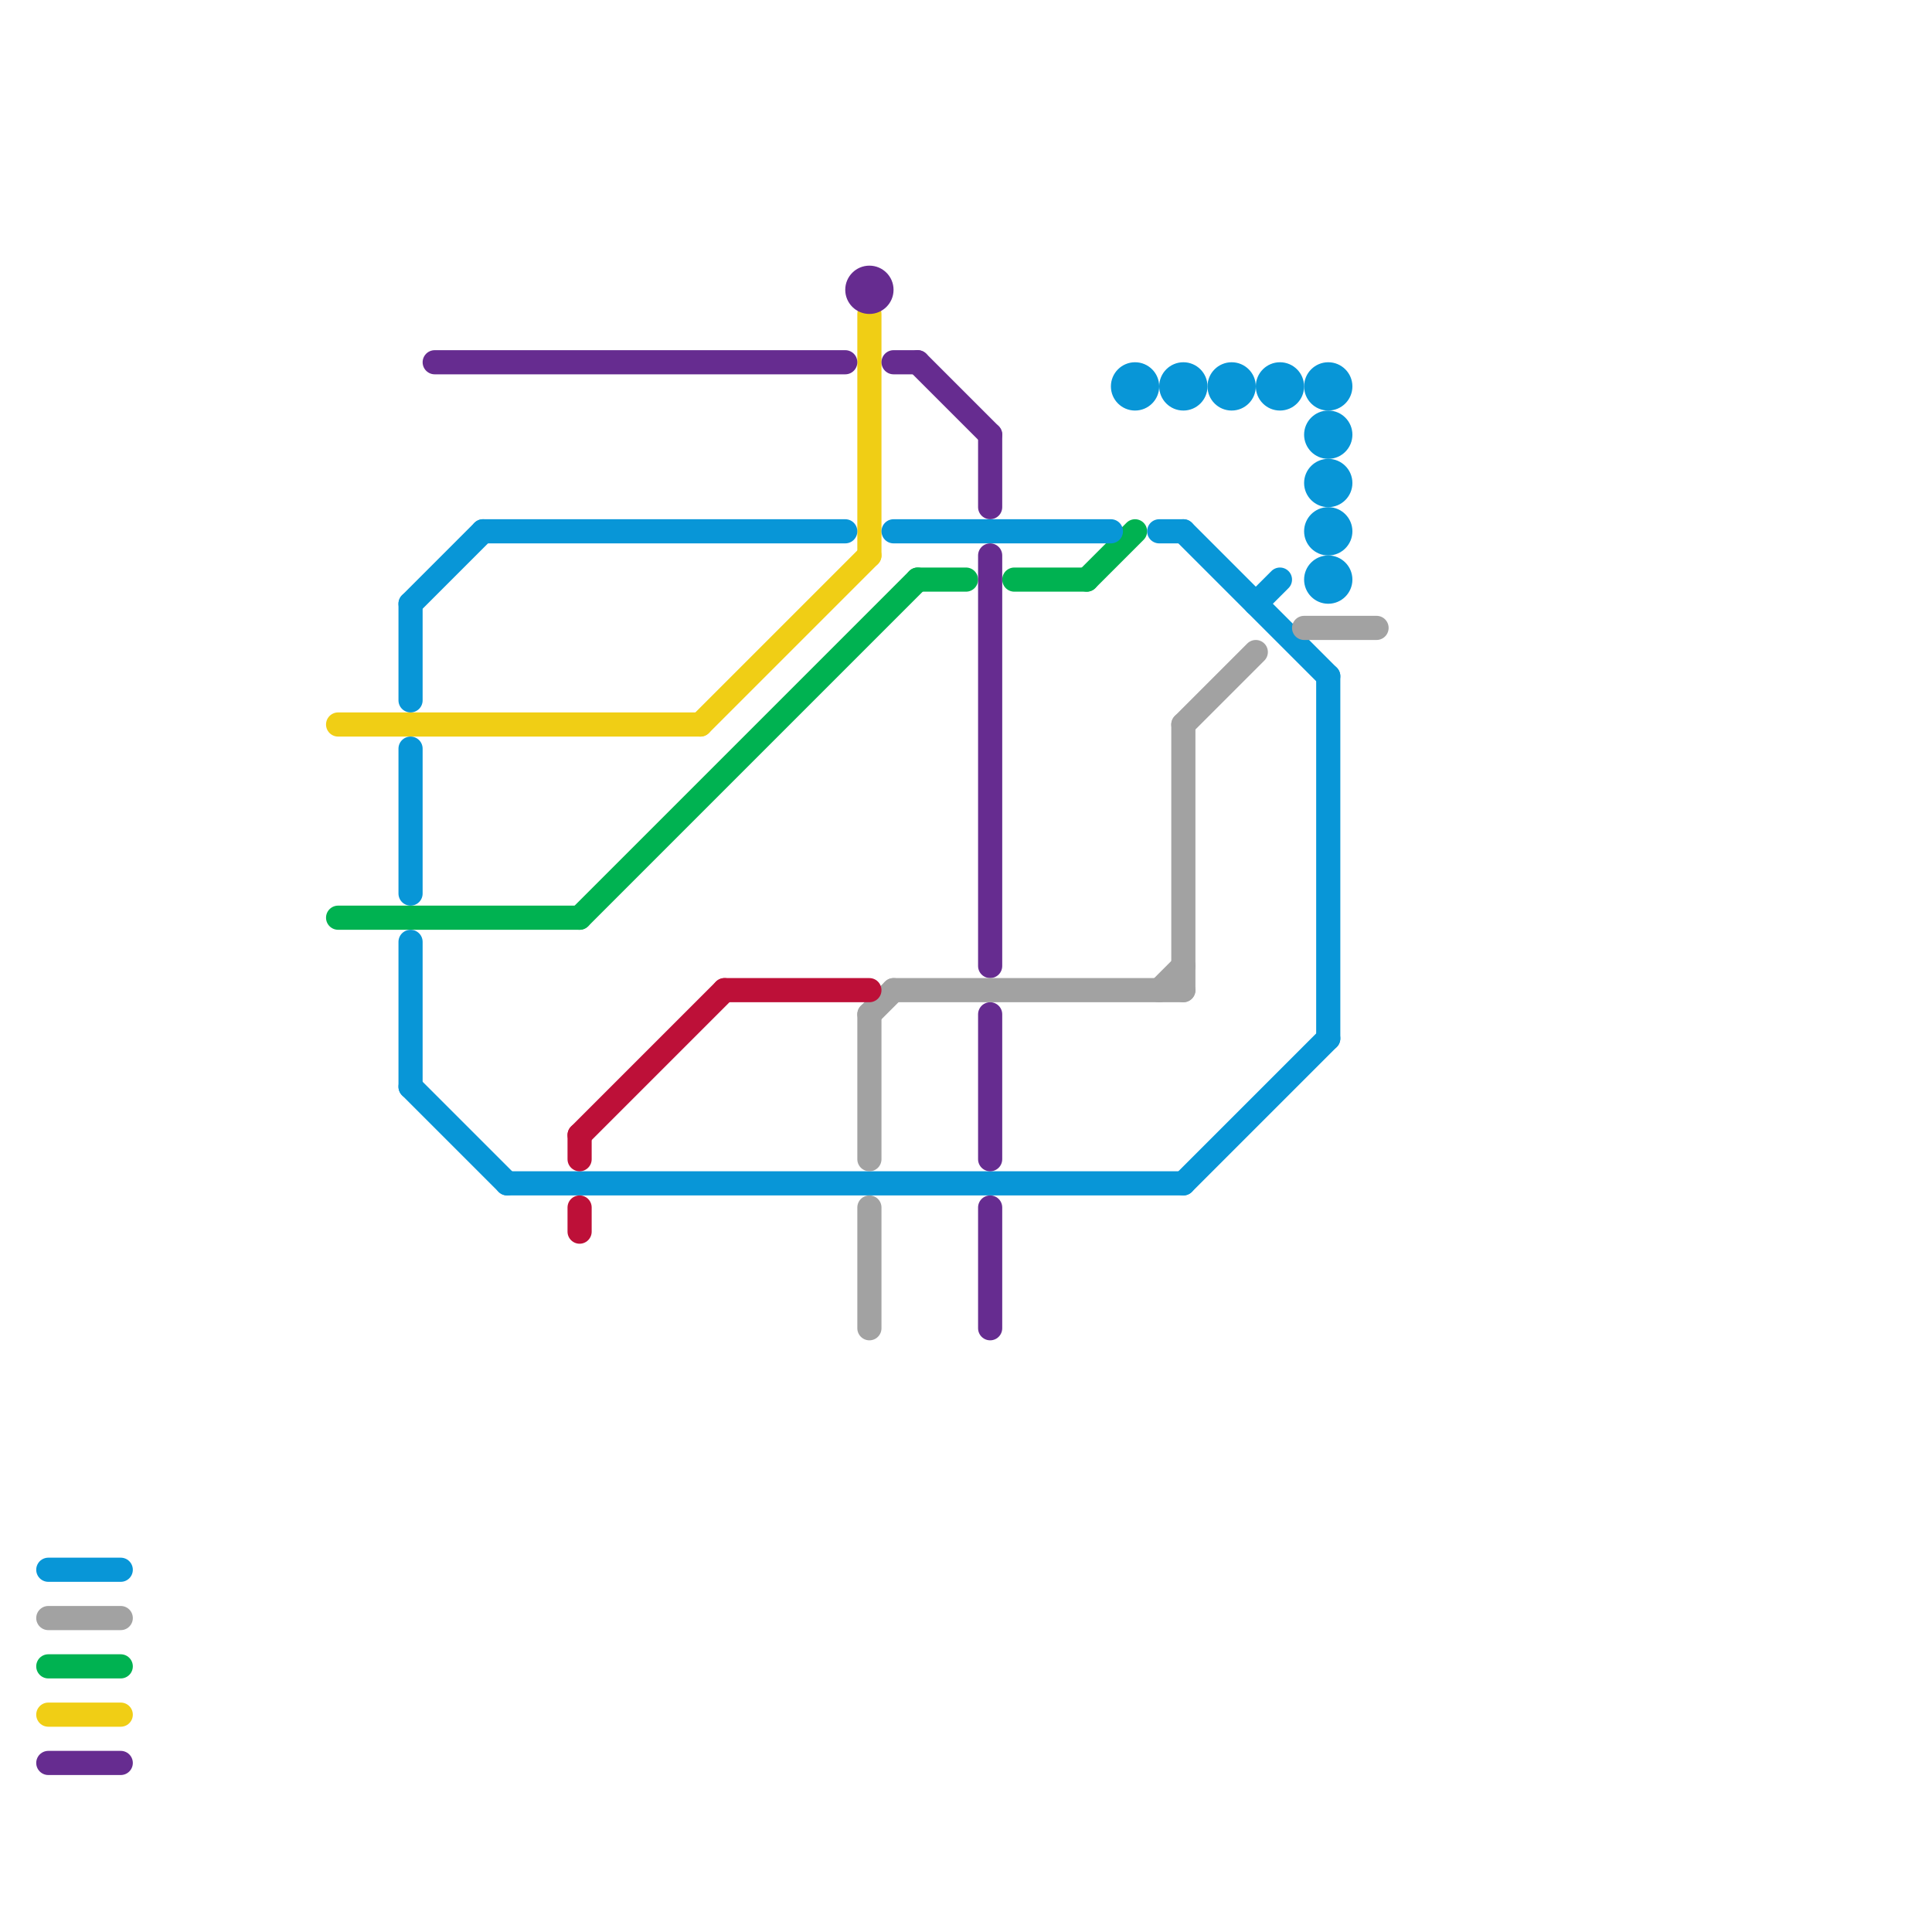 
<svg version="1.1" xmlns="http://www.w3.org/2000/svg" viewBox="0 0 80 80">
<style>text { font: 1px Helvetica; font-weight: 600; white-space: pre; dominant-baseline: central; } line { stroke-width: 1; fill: none; stroke-linecap: round; stroke-linejoin: round; } .c0 { stroke: #f0ce15 } .c1 { stroke: #00b251 } .c2 { stroke: #0896d7 } .c3 { stroke: #662c90 } .c4 { stroke: #a2a2a2 } .c5 { stroke: #bd1038 }</style><defs><g id="wm-xf"><circle r="1.2" fill="#000"/><circle r="0.9" fill="#fff"/><circle r="0.6" fill="#000"/><circle r="0.3" fill="#fff"/></g><g id="wm"><circle r="0.6" fill="#000"/><circle r="0.3" fill="#fff"/></g></defs><line class="c0" x1="2" y1="71" x2="5" y2="71"/><line class="c0" x1="14" y1="30" x2="29" y2="30"/><line class="c0" x1="36" y1="13" x2="36" y2="23"/><line class="c0" x1="29" y1="30" x2="36" y2="23"/><line class="c1" x1="24" y1="38" x2="38" y2="24"/><line class="c1" x1="14" y1="38" x2="24" y2="38"/><line class="c1" x1="38" y1="24" x2="40" y2="24"/><line class="c1" x1="42" y1="24" x2="45" y2="24"/><line class="c1" x1="45" y1="24" x2="47" y2="22"/><line class="c1" x1="2" y1="69" x2="5" y2="69"/><line class="c2" x1="48" y1="22" x2="49" y2="22"/><line class="c2" x1="17" y1="25" x2="17" y2="29"/><line class="c2" x1="49" y1="49" x2="55" y2="43"/><line class="c2" x1="17" y1="45" x2="21" y2="49"/><line class="c2" x1="49" y1="22" x2="55" y2="28"/><line class="c2" x1="17" y1="25" x2="20" y2="22"/><line class="c2" x1="21" y1="49" x2="49" y2="49"/><line class="c2" x1="17" y1="31" x2="17" y2="37"/><line class="c2" x1="17" y1="39" x2="17" y2="45"/><line class="c2" x1="55" y1="28" x2="55" y2="43"/><line class="c2" x1="20" y1="22" x2="35" y2="22"/><line class="c2" x1="52" y1="25" x2="53" y2="24"/><line class="c2" x1="37" y1="22" x2="46" y2="22"/><line class="c2" x1="2" y1="65" x2="5" y2="65"/><circle cx="55" cy="18" r="1" fill="#0896d7" /><circle cx="49" cy="16" r="1" fill="#0896d7" /><circle cx="55" cy="24" r="1" fill="#0896d7" /><circle cx="55" cy="20" r="1" fill="#0896d7" /><circle cx="47" cy="16" r="1" fill="#0896d7" /><circle cx="53" cy="16" r="1" fill="#0896d7" /><circle cx="55" cy="16" r="1" fill="#0896d7" /><circle cx="55" cy="22" r="1" fill="#0896d7" /><circle cx="51" cy="16" r="1" fill="#0896d7" /><line class="c3" x1="2" y1="73" x2="5" y2="73"/><line class="c3" x1="41" y1="18" x2="41" y2="21"/><line class="c3" x1="41" y1="42" x2="41" y2="48"/><line class="c3" x1="41" y1="50" x2="41" y2="55"/><line class="c3" x1="38" y1="15" x2="41" y2="18"/><line class="c3" x1="41" y1="23" x2="41" y2="40"/><line class="c3" x1="37" y1="15" x2="38" y2="15"/><line class="c3" x1="18" y1="15" x2="35" y2="15"/><circle cx="36" cy="12" r="1" fill="#662c90" /><line class="c4" x1="36" y1="42" x2="37" y2="41"/><line class="c4" x1="36" y1="42" x2="36" y2="48"/><line class="c4" x1="49" y1="30" x2="49" y2="41"/><line class="c4" x1="37" y1="41" x2="49" y2="41"/><line class="c4" x1="48" y1="41" x2="49" y2="40"/><line class="c4" x1="36" y1="50" x2="36" y2="55"/><line class="c4" x1="54" y1="26" x2="57" y2="26"/><line class="c4" x1="49" y1="30" x2="52" y2="27"/><line class="c4" x1="2" y1="67" x2="5" y2="67"/><line class="c5" x1="30" y1="41" x2="36" y2="41"/><line class="c5" x1="24" y1="47" x2="24" y2="48"/><line class="c5" x1="24" y1="47" x2="30" y2="41"/><line class="c5" x1="24" y1="50" x2="24" y2="51"/>
</svg>
